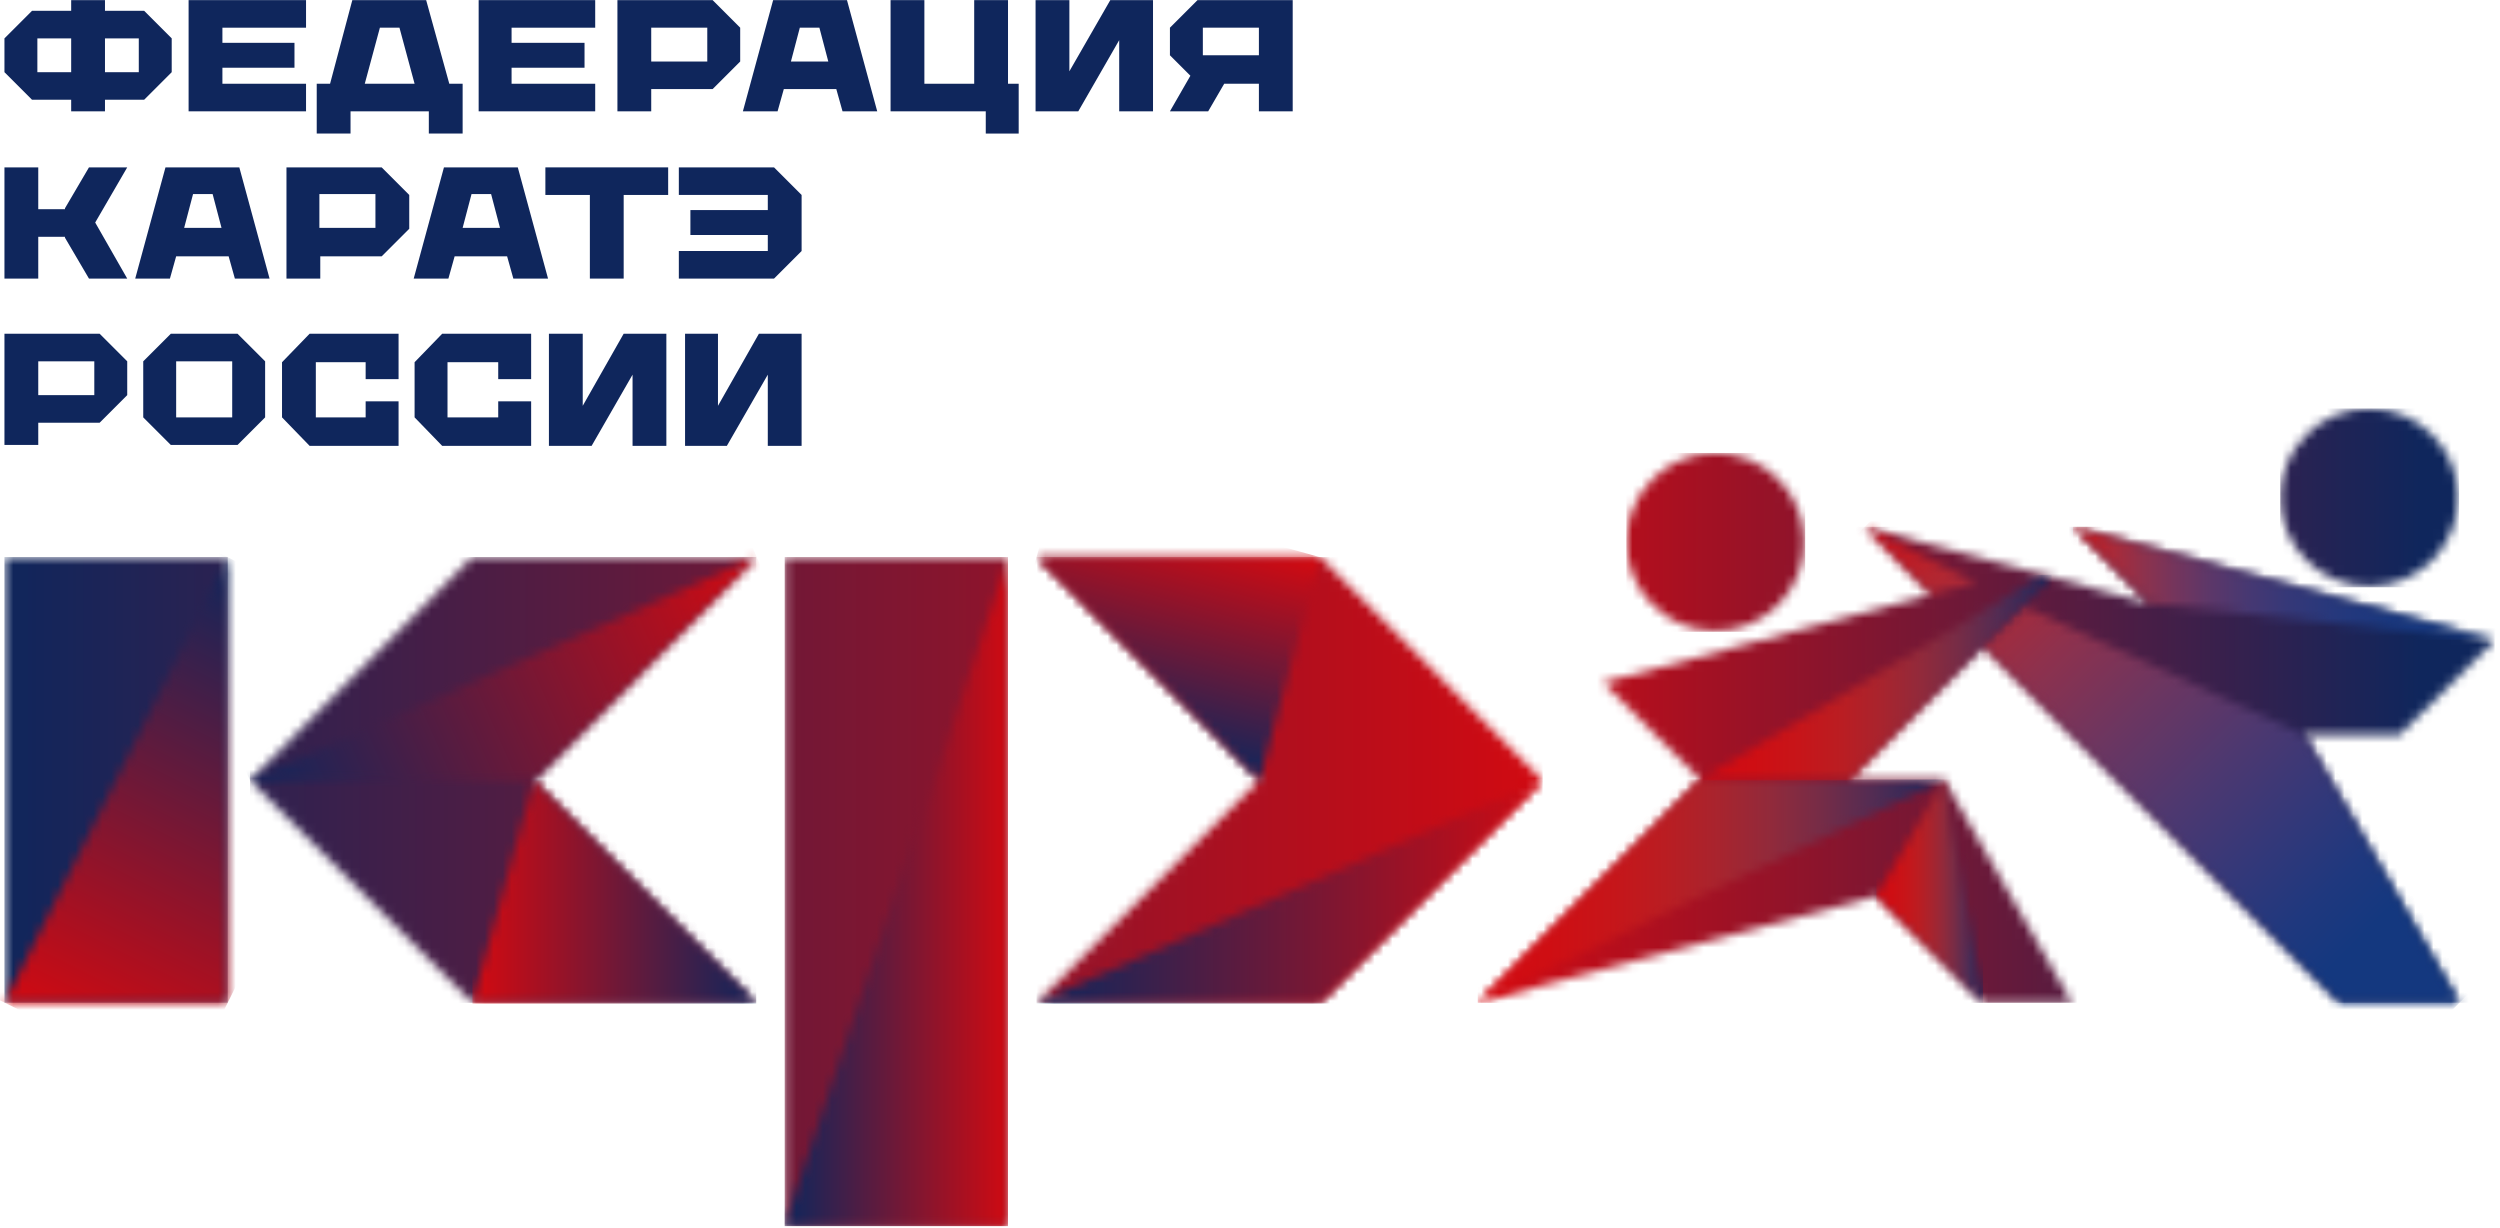 <?xml version="1.0" encoding="UTF-8"?> <svg xmlns="http://www.w3.org/2000/svg" width="281" height="138" viewBox="0 0 281 138" fill="none"><mask id="mask0_3612_4921" style="mask-type:luminance" maskUnits="userSpaceOnUse" x="0" y="62" width="26" height="51"><path d="M25.6 62.613H0.5V112.713H25.6V62.613Z" fill="white"></path></mask><g mask="url(#mask0_3612_4921)"><path d="M25.6 62.613H0.5V112.713H25.6V62.613Z" fill="url(#paint0_linear_3612_4921)"></path></g><mask id="mask1_3612_4921" style="mask-type:luminance" maskUnits="userSpaceOnUse" x="28" y="62" width="57" height="51"><path d="M53.1 62.613L28.1 87.713L53.1 112.713H85L60 87.713L85 62.613H53.1Z" fill="white"></path></mask><g mask="url(#mask1_3612_4921)"><path d="M85 62.613H28.1V112.713H85V62.613Z" fill="url(#paint1_linear_3612_4921)"></path></g><mask id="mask2_3612_4921" style="mask-type:luminance" maskUnits="userSpaceOnUse" x="0" y="62" width="26" height="51"><path d="M0.5 112.713L25.6 62.613V112.713H0.5Z" fill="white"></path></mask><g mask="url(#mask2_3612_4921)"><path d="M45.6 72.613L20.6 122.713L-19.5 102.713L5.5 52.613L45.6 72.613Z" fill="url(#paint2_linear_3612_4921)"></path></g><mask id="mask3_3612_4921" style="mask-type:luminance" maskUnits="userSpaceOnUse" x="28" y="62" width="57" height="26"><path d="M28.1 87.713L85 62.613L60 87.713H28.1Z" fill="white"></path></mask><g mask="url(#mask3_3612_4921)"><path d="M18.799 66.713L75.799 41.613L94.299 83.613L37.399 108.713L18.799 66.713Z" fill="url(#paint3_linear_3612_4921)"></path></g><mask id="mask4_3612_4921" style="mask-type:luminance" maskUnits="userSpaceOnUse" x="53" y="87" width="32" height="26"><path d="M53.1 112.713L60 87.713L85 112.713H53.1Z" fill="white"></path></mask><g mask="url(#mask4_3612_4921)"><path d="M85 87.713H53.1V112.813H85V87.713Z" fill="url(#paint4_linear_3612_4921)"></path></g><mask id="mask5_3612_4921" style="mask-type:luminance" maskUnits="userSpaceOnUse" x="88" y="62" width="26" height="76"><path d="M113.299 62.613H88.199V137.813H113.299V62.613Z" fill="white"></path></mask><g mask="url(#mask5_3612_4921)"><path d="M113.299 62.613H88.199V137.813H113.299V62.613Z" fill="url(#paint5_linear_3612_4921)"></path></g><mask id="mask6_3612_4921" style="mask-type:luminance" maskUnits="userSpaceOnUse" x="116" y="62" width="58" height="51"><path d="M148.4 62.613H116.5L141.5 87.713L116.5 112.713H148.4L173.4 87.713L148.4 62.613Z" fill="white"></path></mask><g mask="url(#mask6_3612_4921)"><path d="M173.4 62.613H116.5V112.713H173.4V62.613Z" fill="url(#paint6_linear_3612_4921)"></path></g><mask id="mask7_3612_4921" style="mask-type:luminance" maskUnits="userSpaceOnUse" x="88" y="62" width="26" height="76"><path d="M88.199 137.813L113.299 62.613V137.813H88.199Z" fill="white"></path></mask><g mask="url(#mask7_3612_4921)"><path d="M113.299 62.613H88.199V137.813H113.299V62.613Z" fill="url(#paint7_linear_3612_4921)"></path></g><mask id="mask8_3612_4921" style="mask-type:luminance" maskUnits="userSpaceOnUse" x="116" y="62" width="33" height="26"><path d="M116.5 62.613L141.5 87.713L148.4 62.613H116.5Z" fill="white"></path></mask><g mask="url(#mask8_3612_4921)"><path d="M110 85.913L118.8 54.413L154.8 64.413L146.1 95.913L110 85.913Z" fill="url(#paint8_linear_3612_4921)"></path></g><mask id="mask9_3612_4921" style="mask-type:luminance" maskUnits="userSpaceOnUse" x="116" y="87" width="58" height="26"><path d="M116.5 112.713L173.4 87.713L148.4 112.713H116.5Z" fill="white"></path></mask><g mask="url(#mask9_3612_4921)"><path d="M173.4 87.713H116.5V112.813H173.4V87.713Z" fill="url(#paint9_linear_3612_4921)"></path></g><mask id="mask10_3612_4921" style="mask-type:luminance" maskUnits="userSpaceOnUse" x="182" y="50" width="21" height="21"><path d="M182.801 60.913C182.801 66.413 187.301 70.913 192.801 70.913C198.301 70.913 202.801 66.413 202.801 60.913C202.801 55.413 198.301 50.913 192.801 50.913C187.301 50.913 182.801 55.413 182.801 60.913Z" fill="white"></path></mask><g mask="url(#mask10_3612_4921)"><path d="M202.901 50.913H182.801V71.013H202.901V50.913Z" fill="url(#paint10_linear_3612_4921)"></path></g><mask id="mask11_3612_4921" style="mask-type:luminance" maskUnits="userSpaceOnUse" x="256" y="45" width="21" height="21"><path d="M256.301 55.913C256.301 61.413 260.801 65.913 266.301 65.913C271.801 65.913 276.301 61.413 276.301 55.913C276.301 50.413 271.801 45.913 266.301 45.913C260.801 45.913 256.301 50.413 256.301 55.913Z" fill="white"></path></mask><g mask="url(#mask11_3612_4921)"><path d="M276.401 45.913H256.301V66.013H276.401V45.913Z" fill="url(#paint11_linear_3612_4921)"></path></g><mask id="mask12_3612_4921" style="mask-type:luminance" maskUnits="userSpaceOnUse" x="166" y="59" width="115" height="54"><path d="M241.5 67.813L209.6 59.213L217.1 66.813L180.2 76.713L191.1 87.613L166.1 112.713L210.9 100.713L222.9 112.713H232.9L218.5 87.613H207.9L222.9 72.613L263 112.713H276.4L259 82.613H269.7L280.4 72.013L233 59.213L241.5 67.813Z" fill="white"></path></mask><g mask="url(#mask12_3612_4921)"><path d="M280.4 59.213H166.1V112.713H280.4V59.213Z" fill="url(#paint12_linear_3612_4921)"></path></g><mask id="mask13_3612_4921" style="mask-type:luminance" maskUnits="userSpaceOnUse" x="166" y="87" width="53" height="26"><path d="M191.1 87.613L166.1 112.713L218.5 87.613H191.1Z" fill="white"></path></mask><g mask="url(#mask13_3612_4921)"><path d="M218.5 87.613H166.1V112.713H218.5V87.613Z" fill="url(#paint13_linear_3612_4921)"></path></g><mask id="mask14_3612_4921" style="mask-type:luminance" maskUnits="userSpaceOnUse" x="210" y="87" width="13" height="26"><path d="M210.898 100.713L222.898 112.713L218.498 87.613L210.898 100.713Z" fill="white"></path></mask><g mask="url(#mask14_3612_4921)"><path d="M222.898 87.613H210.898V112.713H222.898V87.613Z" fill="url(#paint14_linear_3612_4921)"></path></g><mask id="mask15_3612_4921" style="mask-type:luminance" maskUnits="userSpaceOnUse" x="233" y="59" width="48" height="14"><path d="M241.5 67.813L280.4 72.013L233 59.213L241.5 67.813Z" fill="white"></path></mask><g mask="url(#mask15_3612_4921)"><path d="M280.5 59.213H233V71.913H280.5V59.213Z" fill="url(#paint15_linear_3612_4921)"></path></g><mask id="mask16_3612_4921" style="mask-type:luminance" maskUnits="userSpaceOnUse" x="222" y="68" width="55" height="45"><path d="M222.898 72.613L262.998 112.713H276.398L258.998 82.613L227.398 68.113L222.898 72.613Z" fill="white"></path></mask><g mask="url(#mask16_3612_4921)"><path d="M249.798 139.513L200.598 90.513L249.498 41.413L298.698 90.313L249.798 139.513Z" fill="url(#paint16_linear_3612_4921)"></path></g><mask id="mask17_3612_4921" style="mask-type:luminance" maskUnits="userSpaceOnUse" x="209" y="59" width="14" height="8"><path d="M217.1 66.813L222.1 65.513L209.6 59.213L217.1 66.813Z" fill="white"></path></mask><g mask="url(#mask17_3612_4921)"><path d="M215.799 73.113L205.799 63.013L215.799 53.013L225.899 63.013L215.799 73.113Z" fill="url(#paint17_linear_3612_4921)"></path></g><mask id="mask18_3612_4921" style="mask-type:luminance" maskUnits="userSpaceOnUse" x="191" y="64" width="40" height="24"><path d="M191.1 87.613H207.9L230.6 64.913L229.6 64.613L191.1 87.613Z" fill="white"></path></mask><g mask="url(#mask18_3612_4921)"><path d="M230.6 64.613H191.1V87.713H230.6V64.613Z" fill="url(#paint18_linear_3612_4921)"></path></g><path d="M0.5 37.513V50.013H4.3V47.513H11.2L14.3 44.413V40.613L11.2 37.513H0.5ZM10.6 44.413H4.3V40.613H10.6V44.413Z" fill="#0F265C"></path><path d="M19.2 37.513L16.1 40.613V46.913L19.2 50.013H26.7L29.8 46.913V40.613L26.7 37.513H19.2ZM26.1 46.913H19.8V40.613H26.1V46.913Z" fill="#0F265C"></path><path d="M31.699 40.713V46.913L34.799 50.113H44.799V45.113H41.099V46.913H35.499V40.713H41.099V42.613H44.799V37.513H34.799L31.699 40.713Z" fill="#0F265C"></path><path d="M46.6 40.713V46.913L49.7 50.113H59.7V45.113H56V46.913H50.3V40.713H56V42.613H59.7V37.513H49.7L46.6 40.713Z" fill="#0F265C"></path><path d="M70.099 37.513L65.499 45.613V37.513H61.699V50.113H66.499L71.099 42.113V50.113H74.899V37.513H70.099Z" fill="#0F265C"></path><path d="M85.3 37.513L80.7 45.613V37.513H77V50.113H81.7L86.3 42.113V50.113H90.1V37.513H85.3Z" fill="#0F265C"></path><path d="M18.599 18.813L15.199 31.313H19.099L19.799 28.813H25.699L26.399 31.313H30.299L26.899 18.813H18.599ZM20.699 25.613L21.699 21.813H23.899L24.899 25.613H20.699Z" fill="#0F265C"></path><path d="M49.9 18.813L46.5 31.313H50.4L51.1 28.813H57L57.7 31.313H61.6L58.2 18.813H49.9ZM52 25.613L53 21.813H55.2L56.2 25.613H52Z" fill="#0F265C"></path><path d="M10 18.813L7.3 23.413V23.513H4.3V18.813H0.5V31.313H4.3V26.613H7.3V26.713L10 31.313H14.3L10.7 25.013L14.3 18.813H10Z" fill="#0F265C"></path><path d="M61.301 21.913H66.301V31.313H70.101V21.913H75.101V18.813H61.301V21.913Z" fill="#0F265C"></path><path d="M32.199 18.813V31.313H35.999V28.813H42.899L45.999 25.713V21.913L42.899 18.813H32.199ZM42.199 25.613H35.899V21.813H42.199V25.613Z" fill="#0F265C"></path><path d="M87.001 18.813H76.301V21.913H86.301V23.513V23.613H77.601V26.413H86.301V28.213H76.301V31.313H87.001L90.101 28.213V21.913L87.001 18.813Z" fill="#0F265C"></path><path d="M86.9 0.013L83.5 12.513H87.4L88.1 10.013H94L94.7 12.513H98.6L95.2 0.013H86.9ZM88.9 6.913L89.9 3.113H92.1L93.1 6.913H88.9Z" fill="#0F265C"></path><path d="M69.398 0.013V12.513H73.198V10.013H80.098L83.198 6.913V3.113L80.098 0.013H69.398ZM79.498 6.913H73.198V3.113H79.498V6.913Z" fill="#0F265C"></path><path d="M11.8 1.213V0.013H8V1.213H3.6L0.5 4.313V8.113L3.6 11.213H8V12.513H11.8V11.213H16.2L19.3 8.113V4.313L16.2 1.213H11.8ZM8 8.113H4.2V4.313H8V8.113ZM15.6 8.113H11.8V4.313H15.6V8.113Z" fill="#0F265C"></path><path d="M113.3 0.013H109.5V9.413H103.9V0.013H100.1V12.513H110.8V15.013H114.5V9.413H113.3V0.013Z" fill="#0F265C"></path><path d="M47.9 0.013H39.6L37.1 9.413H35.6V15.013H39.4V12.513H48.2V15.013H52V9.413H50.5L47.9 0.013ZM41 9.413L42.7 3.113H44.9L46.6 9.413H41Z" fill="#0F265C"></path><path d="M53.801 12.513H66.901V9.413H57.501V7.613H65.701V4.813H57.501V3.113H66.901V0.013H53.801V12.513Z" fill="#0F265C"></path><path d="M21.199 12.513H34.399V9.413H24.999V7.613H33.099V4.813H24.999V3.113H34.399V0.013H21.199V12.513Z" fill="#0F265C"></path><path d="M134.6 0.013L131.5 3.113V6.213L133.8 8.513L131.5 12.513H135.8L137.6 9.413H141.5V12.513H145.3V0.013H134.6ZM141.5 6.213H135.2V3.113H141.5V6.213Z" fill="#0F265C"></path><path d="M124.798 0.013L120.198 8.013V0.013H116.398V12.513H121.198L125.798 4.513V12.513H129.598V0.013H124.798Z" fill="#0F265C"></path><defs><linearGradient id="paint0_linear_3612_4921" x1="0.071" y1="87.685" x2="173.739" y2="87.685" gradientUnits="userSpaceOnUse"><stop stop-color="#0F265C"></stop><stop offset="1" stop-color="#D20A11"></stop></linearGradient><linearGradient id="paint1_linear_3612_4921" x1="0.07" y1="87.685" x2="173.738" y2="87.685" gradientUnits="userSpaceOnUse"><stop stop-color="#0F265C"></stop><stop offset="1" stop-color="#D20A11"></stop></linearGradient><linearGradient id="paint2_linear_3612_4921" x1="25.584" y1="62.585" x2="0.594" y2="112.646" gradientUnits="userSpaceOnUse"><stop stop-color="#0F265C"></stop><stop offset="0.001" stop-color="#0F265C"></stop><stop offset="1" stop-color="#D20A11"></stop></linearGradient><linearGradient id="paint3_linear_3612_4921" x1="27.929" y1="87.759" x2="84.584" y2="62.769" gradientUnits="userSpaceOnUse"><stop stop-color="#0F265C"></stop><stop offset="0.001" stop-color="#0F265C"></stop><stop offset="1" stop-color="#D20A11"></stop></linearGradient><linearGradient id="paint4_linear_3612_4921" x1="84.89" y1="100.193" x2="53.538" y2="100.193" gradientUnits="userSpaceOnUse"><stop stop-color="#0F265C"></stop><stop offset="0.001" stop-color="#0F265C"></stop><stop offset="1" stop-color="#D20A11"></stop></linearGradient><linearGradient id="paint5_linear_3612_4921" x1="0.07" y1="100.208" x2="173.738" y2="100.208" gradientUnits="userSpaceOnUse"><stop stop-color="#0F265C"></stop><stop offset="1" stop-color="#D20A11"></stop></linearGradient><linearGradient id="paint6_linear_3612_4921" x1="0.071" y1="87.685" x2="173.739" y2="87.685" gradientUnits="userSpaceOnUse"><stop stop-color="#0F265C"></stop><stop offset="1" stop-color="#D20A11"></stop></linearGradient><linearGradient id="paint7_linear_3612_4921" x1="88.417" y1="100.197" x2="113.586" y2="100.197" gradientUnits="userSpaceOnUse"><stop stop-color="#0F265C"></stop><stop offset="0.001" stop-color="#0F265C"></stop><stop offset="1" stop-color="#D20A11"></stop></linearGradient><linearGradient id="paint8_linear_3612_4921" x1="129.837" y1="84.412" x2="136.651" y2="59.961" gradientUnits="userSpaceOnUse"><stop stop-color="#0F265C"></stop><stop offset="0.001" stop-color="#0F265C"></stop><stop offset="1" stop-color="#D20A11"></stop></linearGradient><linearGradient id="paint9_linear_3612_4921" x1="116.904" y1="100.182" x2="174.106" y2="100.182" gradientUnits="userSpaceOnUse"><stop stop-color="#0F265C"></stop><stop offset="0.001" stop-color="#0F265C"></stop><stop offset="1" stop-color="#D20A11"></stop></linearGradient><linearGradient id="paint10_linear_3612_4921" x1="280.391" y1="60.945" x2="166.081" y2="60.945" gradientUnits="userSpaceOnUse"><stop stop-color="#0F265C"></stop><stop offset="0.073" stop-color="#0F265C"></stop><stop offset="1" stop-color="#D20A11"></stop></linearGradient><linearGradient id="paint11_linear_3612_4921" x1="280.391" y1="55.929" x2="166.081" y2="55.929" gradientUnits="userSpaceOnUse"><stop stop-color="#0F265C"></stop><stop offset="0.073" stop-color="#0F265C"></stop><stop offset="1" stop-color="#D20A11"></stop></linearGradient><linearGradient id="paint12_linear_3612_4921" x1="280.407" y1="85.966" x2="166.079" y2="85.966" gradientUnits="userSpaceOnUse"><stop stop-color="#0F265C"></stop><stop offset="0.073" stop-color="#0F265C"></stop><stop offset="1" stop-color="#D20A11"></stop></linearGradient><linearGradient id="paint13_linear_3612_4921" x1="218.455" y1="100.173" x2="166.08" y2="100.173" gradientUnits="userSpaceOnUse"><stop stop-color="#0F265C"></stop><stop offset="0.049" stop-color="#2C295A"></stop><stop offset="0.153" stop-color="#532C53"></stop><stop offset="0.261" stop-color="#752C47"></stop><stop offset="0.37" stop-color="#912A3B"></stop><stop offset="0.483" stop-color="#A8242E"></stop><stop offset="0.599" stop-color="#BA1D22"></stop><stop offset="0.72" stop-color="#C71519"></stop><stop offset="0.849" stop-color="#CF0E13"></stop><stop offset="1" stop-color="#D20A11"></stop></linearGradient><linearGradient id="paint14_linear_3612_4921" x1="222.902" y1="100.223" x2="210.894" y2="100.223" gradientUnits="userSpaceOnUse"><stop stop-color="#0F265C"></stop><stop offset="0.049" stop-color="#2C295A"></stop><stop offset="0.153" stop-color="#532C53"></stop><stop offset="0.261" stop-color="#752C47"></stop><stop offset="0.37" stop-color="#912A3B"></stop><stop offset="0.483" stop-color="#A8242E"></stop><stop offset="0.599" stop-color="#BA1D22"></stop><stop offset="0.72" stop-color="#C71519"></stop><stop offset="0.849" stop-color="#CF0E13"></stop><stop offset="1" stop-color="#D20A11"></stop></linearGradient><linearGradient id="paint15_linear_3612_4921" x1="280.407" y1="65.61" x2="232.957" y2="65.61" gradientUnits="userSpaceOnUse"><stop stop-color="#14387F"></stop><stop offset="0.241" stop-color="#19387F"></stop><stop offset="0.378" stop-color="#26387C"></stop><stop offset="0.488" stop-color="#353878"></stop><stop offset="0.585" stop-color="#473872"></stop><stop offset="0.673" stop-color="#5C3769"></stop><stop offset="0.754" stop-color="#73355D"></stop><stop offset="0.831" stop-color="#8D324D"></stop><stop offset="0.903" stop-color="#A92A39"></stop><stop offset="0.97" stop-color="#C41B20"></stop><stop offset="1" stop-color="#D20A11"></stop></linearGradient><linearGradient id="paint16_linear_3612_4921" x1="267.694" y1="108.407" x2="216.285" y2="57.277" gradientUnits="userSpaceOnUse"><stop stop-color="#14387F"></stop><stop offset="0.052" stop-color="#14387F"></stop><stop offset="0.14" stop-color="#1F387E"></stop><stop offset="0.259" stop-color="#343879"></stop><stop offset="0.394" stop-color="#4D3870"></stop><stop offset="0.543" stop-color="#6B3661"></stop><stop offset="0.702" stop-color="#8E314D"></stop><stop offset="0.866" stop-color="#B32630"></stop><stop offset="1" stop-color="#D20A11"></stop></linearGradient><linearGradient id="paint17_linear_3612_4921" x1="261.779" y1="108.756" x2="210.565" y2="57.82" gradientUnits="userSpaceOnUse"><stop stop-color="#14387F"></stop><stop offset="0.052" stop-color="#14387F"></stop><stop offset="0.14" stop-color="#1F387E"></stop><stop offset="0.259" stop-color="#343879"></stop><stop offset="0.394" stop-color="#4D3870"></stop><stop offset="0.543" stop-color="#6B3661"></stop><stop offset="0.702" stop-color="#8E314D"></stop><stop offset="0.866" stop-color="#B32630"></stop><stop offset="1" stop-color="#D20A11"></stop></linearGradient><linearGradient id="paint18_linear_3612_4921" x1="230.622" y1="76.136" x2="191.148" y2="76.136" gradientUnits="userSpaceOnUse"><stop stop-color="#0F265C"></stop><stop offset="0.049" stop-color="#2C295A"></stop><stop offset="0.153" stop-color="#532C53"></stop><stop offset="0.261" stop-color="#752C47"></stop><stop offset="0.37" stop-color="#912A3B"></stop><stop offset="0.483" stop-color="#A8242E"></stop><stop offset="0.599" stop-color="#BA1D22"></stop><stop offset="0.72" stop-color="#C71519"></stop><stop offset="0.849" stop-color="#CF0E13"></stop><stop offset="1" stop-color="#D20A11"></stop></linearGradient></defs></svg> 